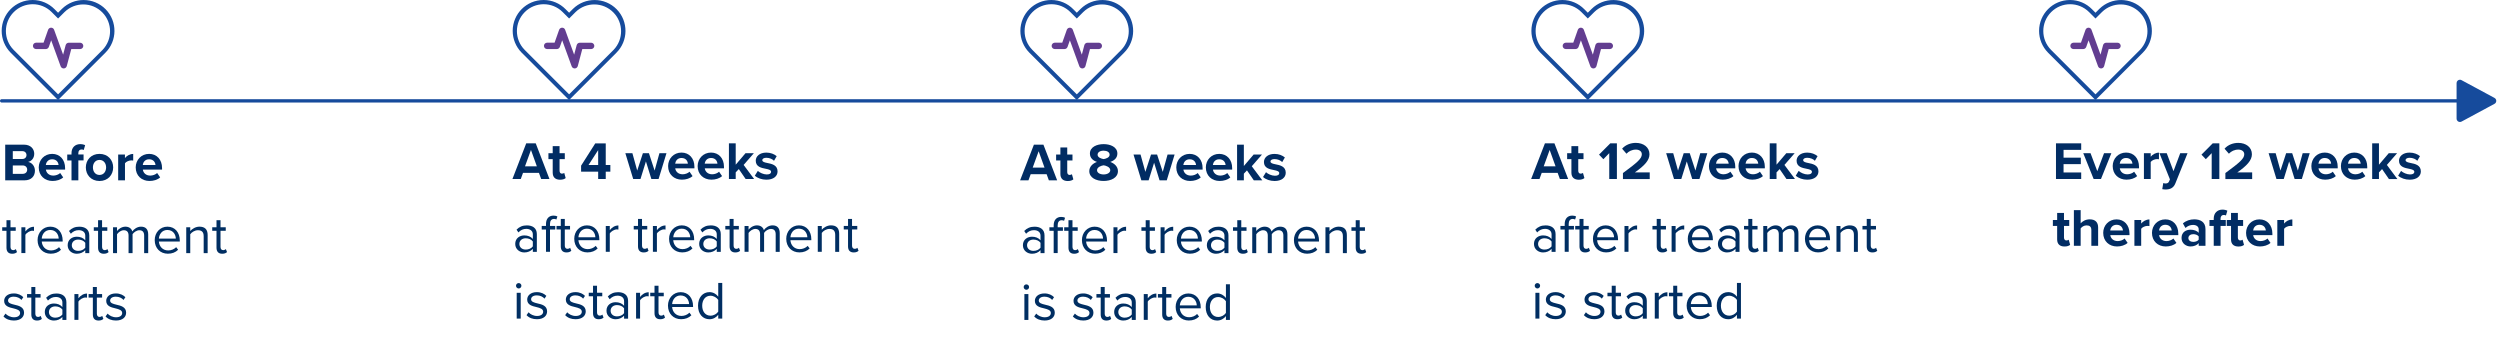 <?xml version="1.0" encoding="iso-8859-1"?>
<!-- Generator: Adobe Illustrator 25.4.1, SVG Export Plug-In . SVG Version: 6.00 Build 0)  -->
<svg version="1.1" id="Layer_1" xmlns="http://www.w3.org/2000/svg" xmlns:xlink="http://www.w3.org/1999/xlink" x="0px" y="0px"
	 viewBox="0 0 748.5 100.78" style="enable-background:new 0 0 748.5 100.78;" xml:space="preserve">
<style type="text/css">
	.st0{enable-background:new    ;}
	.st1{fill:#002E62;}
	.st2{fill:#012C63;}
	.st3{fill:#164B9C;}
	.st4{fill:#623D90;}
	.st5{fill:none;stroke:#164B9C;stroke-linecap:round;}
</style>
<g id="Group_26428" transform="translate(-295.5 -1499.383)">
	<g id="Group_23924" transform="translate(0 -43.795)">
		<g class="st0">
			<path class="st1" d="M297.44,1617.34v-5.06h-1.28v-1.06h1.28v-2.11h1.2v2.11h1.57v1.06h-1.57v4.8c0,0.58,0.26,0.99,0.78,0.99
				c0.34,0,0.66-0.14,0.82-0.32l0.35,0.9c-0.3,0.29-0.74,0.5-1.44,0.5C298.02,1619.15,297.44,1618.5,297.44,1617.34z"/>
			<path class="st1" d="M301.9,1618.96v-7.73h1.2v1.25c0.62-0.82,1.52-1.41,2.58-1.41v1.23c-0.14-0.03-0.29-0.05-0.48-0.05
				c-0.74,0-1.75,0.61-2.1,1.23v5.47H301.9z"/>
			<path class="st1" d="M310.55,1611.04c2.34,0,3.71,1.82,3.71,4.15v0.3H308c0.1,1.46,1.12,2.67,2.79,2.67
				c0.88,0,1.78-0.35,2.39-0.98l0.58,0.78c-0.77,0.77-1.81,1.18-3.07,1.18c-2.29,0-3.94-1.65-3.94-4.07
				C306.74,1612.85,308.34,1611.04,310.55,1611.04z M308,1614.61h5.07c-0.02-1.15-0.78-2.58-2.54-2.58
				C308.88,1612.03,308.06,1613.42,308,1614.61z"/>
			<path class="st1" d="M321.03,1618.96v-0.88c-0.64,0.7-1.52,1.07-2.56,1.07c-1.31,0-2.71-0.88-2.71-2.56
				c0-1.73,1.39-2.54,2.71-2.54c1.06,0,1.94,0.34,2.56,1.06v-1.39c0-1.04-0.83-1.63-1.95-1.63c-0.93,0-1.68,0.34-2.37,1.07
				l-0.56-0.83c0.83-0.86,1.82-1.28,3.09-1.28c1.63,0,2.99,0.74,2.99,2.61v5.31H321.03z M321.03,1615.87
				c-0.46-0.64-1.28-0.96-2.13-0.96c-1.12,0-1.9,0.7-1.9,1.7c0,0.98,0.78,1.68,1.9,1.68c0.85,0,1.66-0.32,2.13-0.96V1615.87z"/>
			<path class="st1" d="M324.86,1617.34v-5.06h-1.28v-1.06h1.28v-2.11h1.2v2.11h1.57v1.06h-1.57v4.8c0,0.58,0.26,0.99,0.78,0.99
				c0.34,0,0.66-0.14,0.82-0.32l0.35,0.9c-0.3,0.29-0.74,0.5-1.44,0.5C325.44,1619.15,324.86,1618.5,324.86,1617.34z"/>
			<path class="st1" d="M338.66,1618.96v-5.25c0-0.98-0.43-1.6-1.42-1.6c-0.8,0-1.65,0.58-2.05,1.18v5.67h-1.2v-5.25
				c0-0.98-0.42-1.6-1.42-1.6c-0.78,0-1.62,0.58-2.03,1.2v5.65h-1.2v-7.73h1.2v1.12c0.32-0.5,1.36-1.31,2.5-1.31
				c1.18,0,1.86,0.64,2.08,1.44c0.43-0.7,1.47-1.44,2.59-1.44c1.41,0,2.16,0.78,2.16,2.34v5.59H338.66z"/>
			<path class="st1" d="M345.62,1611.04c2.34,0,3.71,1.82,3.71,4.15v0.3h-6.26c0.1,1.46,1.12,2.67,2.79,2.67
				c0.88,0,1.78-0.35,2.39-0.98l0.58,0.78c-0.77,0.77-1.81,1.18-3.07,1.18c-2.29,0-3.94-1.65-3.94-4.07
				C341.81,1612.85,343.41,1611.04,345.62,1611.04z M343.07,1614.61h5.07c-0.02-1.15-0.78-2.58-2.54-2.58
				C343.95,1612.03,343.14,1613.42,343.07,1614.61z"/>
			<path class="st1" d="M356.48,1618.96v-5.06c0-1.36-0.69-1.79-1.73-1.79c-0.94,0-1.84,0.58-2.29,1.2v5.65h-1.2v-7.73h1.2v1.12
				c0.54-0.64,1.6-1.31,2.75-1.31c1.62,0,2.46,0.82,2.46,2.5v5.43H356.48z"/>
			<path class="st1" d="M360.32,1617.34v-5.06h-1.28v-1.06h1.28v-2.11h1.2v2.11h1.57v1.06h-1.57v4.8c0,0.58,0.26,0.99,0.78,0.99
				c0.34,0,0.66-0.14,0.82-0.32l0.35,0.9c-0.3,0.29-0.74,0.5-1.44,0.5C360.9,1619.15,360.32,1618.5,360.32,1617.34z"/>
		</g>
		<g class="st0">
			<path class="st1" d="M297.15,1637.07c0.51,0.59,1.49,1.1,2.54,1.1c1.18,0,1.83-0.53,1.83-1.28c0-0.85-0.94-1.12-1.98-1.38
				c-1.31-0.3-2.8-0.66-2.8-2.26c0-1.2,1.04-2.22,2.88-2.22c1.31,0,2.24,0.5,2.86,1.12l-0.56,0.83c-0.46-0.56-1.31-0.98-2.3-0.98
				c-1.06,0-1.71,0.48-1.71,1.17c0,0.75,0.88,0.99,1.89,1.23c1.34,0.3,2.9,0.69,2.9,2.4c0,1.3-1.04,2.34-3.04,2.34
				c-1.26,0-2.34-0.38-3.12-1.22L297.15,1637.07z"/>
			<path class="st1" d="M304.88,1637.34v-5.06h-1.28v-1.06h1.28v-2.11h1.2v2.11h1.57v1.06h-1.57v4.8c0,0.58,0.26,0.99,0.78,0.99
				c0.34,0,0.66-0.14,0.82-0.32l0.35,0.9c-0.3,0.29-0.74,0.5-1.44,0.5C305.46,1639.15,304.88,1638.5,304.88,1637.34z"/>
			<path class="st1" d="M314.18,1638.96v-0.88c-0.64,0.7-1.52,1.07-2.56,1.07c-1.31,0-2.71-0.88-2.71-2.56
				c0-1.73,1.39-2.54,2.71-2.54c1.06,0,1.94,0.34,2.56,1.06v-1.39c0-1.04-0.83-1.63-1.95-1.63c-0.93,0-1.68,0.34-2.37,1.07
				l-0.56-0.83c0.83-0.86,1.82-1.28,3.09-1.28c1.63,0,2.99,0.74,2.99,2.61v5.31H314.18z M314.18,1635.87
				c-0.46-0.64-1.28-0.96-2.13-0.96c-1.12,0-1.9,0.7-1.9,1.7c0,0.98,0.78,1.68,1.9,1.68c0.85,0,1.66-0.32,2.13-0.96V1635.87z"/>
			<path class="st1" d="M317.78,1638.96v-7.73h1.2v1.25c0.62-0.82,1.52-1.41,2.58-1.41v1.23c-0.14-0.03-0.29-0.05-0.48-0.05
				c-0.74,0-1.75,0.61-2.1,1.23v5.47H317.78z"/>
			<path class="st1" d="M323.3,1637.34v-5.06h-1.28v-1.06h1.28v-2.11h1.2v2.11h1.57v1.06h-1.57v4.8c0,0.58,0.26,0.99,0.78,0.99
				c0.34,0,0.66-0.14,0.82-0.32l0.35,0.9c-0.3,0.29-0.74,0.5-1.44,0.5C323.87,1639.15,323.3,1638.5,323.3,1637.34z"/>
			<path class="st1" d="M327.71,1637.07c0.51,0.59,1.49,1.1,2.54,1.1c1.18,0,1.83-0.53,1.83-1.28c0-0.85-0.94-1.12-1.98-1.38
				c-1.31-0.3-2.8-0.66-2.8-2.26c0-1.2,1.04-2.22,2.88-2.22c1.31,0,2.24,0.5,2.86,1.12l-0.56,0.83c-0.46-0.56-1.31-0.98-2.3-0.98
				c-1.06,0-1.71,0.48-1.71,1.17c0,0.75,0.88,0.99,1.89,1.23c1.34,0.3,2.9,0.69,2.9,2.4c0,1.3-1.04,2.34-3.04,2.34
				c-1.26,0-2.34-0.38-3.12-1.22L327.71,1637.07z"/>
		</g>
		<g class="st0">
			<path class="st1" d="M455.03,1618.57v-0.88c-0.64,0.7-1.52,1.07-2.56,1.07c-1.31,0-2.71-0.88-2.71-2.56
				c0-1.73,1.39-2.54,2.71-2.54c1.06,0,1.94,0.34,2.56,1.06v-1.39c0-1.04-0.83-1.63-1.95-1.63c-0.93,0-1.68,0.34-2.37,1.07
				l-0.56-0.83c0.83-0.86,1.82-1.28,3.09-1.28c1.63,0,2.99,0.74,2.99,2.61v5.31H455.03z M455.03,1615.48
				c-0.46-0.64-1.28-0.96-2.13-0.96c-1.12,0-1.9,0.7-1.9,1.7c0,0.98,0.78,1.68,1.9,1.68c0.85,0,1.66-0.32,2.13-0.96V1615.48z"/>
			<path class="st1" d="M460.17,1611.89v6.67h-1.2v-6.67h-1.28v-1.06h1.28v-0.59c0-1.6,0.9-2.51,2.24-2.51
				c0.45,0,0.86,0.08,1.17,0.27l-0.3,0.9c-0.19-0.11-0.42-0.18-0.69-0.18c-0.78,0-1.22,0.54-1.22,1.52v0.59h1.57v1.06H460.17z"/>
			<path class="st1" d="M463.4,1616.95v-5.06h-1.28v-1.06h1.28v-2.11h1.2v2.11h1.57v1.06h-1.57v4.8c0,0.58,0.26,0.99,0.78,0.99
				c0.34,0,0.66-0.14,0.82-0.32l0.35,0.9c-0.3,0.29-0.74,0.5-1.44,0.5C463.98,1618.76,463.4,1618.11,463.4,1616.95z"/>
			<path class="st1" d="M471.23,1610.65c2.34,0,3.71,1.82,3.71,4.15v0.3h-6.26c0.1,1.46,1.12,2.67,2.79,2.67
				c0.88,0,1.78-0.35,2.39-0.98l0.58,0.78c-0.77,0.77-1.81,1.18-3.07,1.18c-2.29,0-3.94-1.65-3.94-4.07
				C467.42,1612.46,469.02,1610.65,471.23,1610.65z M468.68,1614.22h5.07c-0.02-1.15-0.78-2.58-2.54-2.58
				C469.56,1611.64,468.74,1613.03,468.68,1614.22z"/>
			<path class="st1" d="M476.87,1618.57v-7.73h1.2v1.25c0.62-0.82,1.52-1.41,2.58-1.41v1.23c-0.14-0.03-0.29-0.05-0.48-0.05
				c-0.74,0-1.75,0.61-2.1,1.23v5.47H476.87z"/>
			<path class="st1" d="M486.52,1616.95v-5.06h-1.28v-1.06h1.28v-2.11h1.2v2.11h1.57v1.06h-1.57v4.8c0,0.58,0.26,0.99,0.78,0.99
				c0.34,0,0.66-0.14,0.82-0.32l0.35,0.9c-0.3,0.29-0.74,0.5-1.44,0.5C487.1,1618.76,486.52,1618.11,486.52,1616.95z"/>
			<path class="st1" d="M490.98,1618.57v-7.73h1.2v1.25c0.62-0.82,1.52-1.41,2.58-1.41v1.23c-0.14-0.03-0.29-0.05-0.48-0.05
				c-0.74,0-1.75,0.61-2.1,1.23v5.47H490.98z"/>
			<path class="st1" d="M499.62,1610.65c2.34,0,3.71,1.82,3.71,4.15v0.3h-6.26c0.1,1.46,1.12,2.67,2.79,2.67
				c0.88,0,1.78-0.35,2.39-0.98l0.58,0.78c-0.77,0.77-1.81,1.18-3.07,1.18c-2.29,0-3.94-1.65-3.94-4.07
				C495.81,1612.46,497.42,1610.65,499.62,1610.65z M497.08,1614.22h5.07c-0.02-1.15-0.78-2.58-2.54-2.58
				C497.96,1611.64,497.14,1613.03,497.08,1614.22z"/>
			<path class="st1" d="M510.1,1618.57v-0.88c-0.64,0.7-1.52,1.07-2.56,1.07c-1.31,0-2.71-0.88-2.71-2.56
				c0-1.73,1.39-2.54,2.71-2.54c1.06,0,1.94,0.34,2.56,1.06v-1.39c0-1.04-0.83-1.63-1.95-1.63c-0.93,0-1.68,0.34-2.37,1.07
				l-0.56-0.83c0.83-0.86,1.82-1.28,3.09-1.28c1.63,0,2.99,0.74,2.99,2.61v5.31H510.1z M510.1,1615.48
				c-0.46-0.64-1.28-0.96-2.13-0.96c-1.12,0-1.9,0.7-1.9,1.7c0,0.98,0.78,1.68,1.9,1.68c0.85,0,1.66-0.32,2.13-0.96V1615.48z"/>
			<path class="st1" d="M513.94,1616.95v-5.06h-1.28v-1.06h1.28v-2.11h1.2v2.11h1.57v1.06h-1.57v4.8c0,0.58,0.26,0.99,0.78,0.99
				c0.34,0,0.66-0.14,0.82-0.32l0.35,0.9c-0.3,0.29-0.74,0.5-1.44,0.5C514.52,1618.76,513.94,1618.11,513.94,1616.95z"/>
			<path class="st1" d="M527.74,1618.57v-5.25c0-0.98-0.43-1.6-1.42-1.6c-0.8,0-1.65,0.58-2.05,1.18v5.67h-1.2v-5.25
				c0-0.98-0.42-1.6-1.42-1.6c-0.78,0-1.62,0.58-2.03,1.2v5.65h-1.2v-7.73h1.2v1.12c0.32-0.5,1.36-1.31,2.5-1.31
				c1.18,0,1.86,0.64,2.08,1.44c0.43-0.7,1.47-1.44,2.59-1.44c1.41,0,2.16,0.78,2.16,2.34v5.59H527.74z"/>
			<path class="st1" d="M534.7,1610.65c2.34,0,3.71,1.82,3.71,4.15v0.3h-6.26c0.1,1.46,1.12,2.67,2.79,2.67
				c0.88,0,1.78-0.35,2.39-0.98l0.58,0.78c-0.77,0.77-1.81,1.18-3.07,1.18c-2.29,0-3.94-1.65-3.94-4.07
				C530.89,1612.46,532.49,1610.65,534.7,1610.65z M532.15,1614.22h5.07c-0.02-1.15-0.78-2.58-2.54-2.58
				C533.03,1611.64,532.22,1613.03,532.15,1614.22z"/>
			<path class="st1" d="M545.56,1618.57v-5.06c0-1.36-0.69-1.79-1.73-1.79c-0.94,0-1.84,0.58-2.29,1.2v5.65h-1.2v-7.73h1.2v1.12
				c0.54-0.64,1.6-1.31,2.75-1.31c1.62,0,2.46,0.82,2.46,2.5v5.43H545.56z"/>
			<path class="st1" d="M549.4,1616.95v-5.06h-1.28v-1.06h1.28v-2.11h1.2v2.11h1.57v1.06h-1.57v4.8c0,0.58,0.26,0.99,0.78,0.99
				c0.34,0,0.66-0.14,0.82-0.32l0.35,0.9c-0.3,0.29-0.74,0.5-1.44,0.5C549.97,1618.76,549.4,1618.11,549.4,1616.95z"/>
		</g>
		<g class="st0">
			<path class="st1" d="M449.99,1628.73c0-0.45,0.37-0.8,0.8-0.8c0.45,0,0.82,0.35,0.82,0.8s-0.37,0.82-0.82,0.82
				C450.36,1629.54,449.99,1629.17,449.99,1628.73z M450.2,1638.57v-7.73h1.2v7.73H450.2z"/>
			<path class="st1" d="M453.75,1636.68c0.51,0.59,1.49,1.1,2.54,1.1c1.18,0,1.83-0.53,1.83-1.28c0-0.85-0.94-1.12-1.98-1.38
				c-1.31-0.3-2.8-0.66-2.8-2.26c0-1.2,1.04-2.22,2.88-2.22c1.31,0,2.24,0.5,2.86,1.12l-0.56,0.83c-0.46-0.56-1.31-0.98-2.3-0.98
				c-1.06,0-1.71,0.48-1.71,1.17c0,0.75,0.88,0.99,1.89,1.23c1.34,0.3,2.9,0.69,2.9,2.4c0,1.3-1.04,2.34-3.04,2.34
				c-1.26,0-2.34-0.38-3.12-1.22L453.75,1636.68z"/>
			<path class="st1" d="M465.32,1636.68c0.51,0.59,1.49,1.1,2.54,1.1c1.18,0,1.83-0.53,1.83-1.28c0-0.85-0.94-1.12-1.98-1.38
				c-1.31-0.3-2.8-0.66-2.8-2.26c0-1.2,1.04-2.22,2.88-2.22c1.31,0,2.24,0.5,2.86,1.12l-0.56,0.83c-0.46-0.56-1.31-0.98-2.3-0.98
				c-1.06,0-1.71,0.48-1.71,1.17c0,0.75,0.88,0.99,1.89,1.23c1.34,0.3,2.9,0.69,2.9,2.4c0,1.3-1.04,2.34-3.04,2.34
				c-1.26,0-2.34-0.38-3.12-1.22L465.32,1636.68z"/>
			<path class="st1" d="M473.05,1636.95v-5.06h-1.28v-1.06h1.28v-2.11h1.2v2.11h1.57v1.06h-1.57v4.8c0,0.58,0.26,0.99,0.78,0.99
				c0.34,0,0.66-0.14,0.82-0.32l0.35,0.9c-0.3,0.29-0.74,0.5-1.44,0.5C473.62,1638.76,473.05,1638.11,473.05,1636.95z"/>
			<path class="st1" d="M482.35,1638.57v-0.88c-0.64,0.7-1.52,1.07-2.56,1.07c-1.31,0-2.71-0.88-2.71-2.56
				c0-1.73,1.39-2.54,2.71-2.54c1.06,0,1.94,0.34,2.56,1.06v-1.39c0-1.04-0.83-1.63-1.95-1.63c-0.93,0-1.68,0.34-2.37,1.07
				l-0.56-0.83c0.83-0.86,1.82-1.28,3.09-1.28c1.63,0,2.99,0.74,2.99,2.61v5.31H482.35z M482.35,1635.48
				c-0.46-0.64-1.28-0.96-2.13-0.96c-1.12,0-1.9,0.7-1.9,1.7c0,0.98,0.78,1.68,1.9,1.68c0.85,0,1.66-0.32,2.13-0.96V1635.48z"/>
			<path class="st1" d="M485.94,1638.57v-7.73h1.2v1.25c0.62-0.82,1.52-1.41,2.58-1.41v1.23c-0.14-0.03-0.29-0.05-0.48-0.05
				c-0.74,0-1.75,0.61-2.1,1.23v5.47H485.94z"/>
			<path class="st1" d="M491.46,1636.95v-5.06h-1.28v-1.06h1.28v-2.11h1.2v2.11h1.57v1.06h-1.57v4.8c0,0.58,0.26,0.99,0.78,0.99
				c0.34,0,0.66-0.14,0.82-0.32l0.35,0.9c-0.3,0.29-0.74,0.5-1.44,0.5C492.04,1638.76,491.46,1638.11,491.46,1636.95z"/>
			<path class="st1" d="M499.29,1630.65c2.34,0,3.71,1.82,3.71,4.15v0.3h-6.26c0.1,1.46,1.12,2.67,2.79,2.67
				c0.88,0,1.78-0.35,2.39-0.98l0.58,0.78c-0.77,0.77-1.81,1.18-3.07,1.18c-2.29,0-3.94-1.65-3.94-4.07
				C495.48,1632.46,497.08,1630.65,499.29,1630.65z M496.74,1634.22h5.07c-0.02-1.15-0.78-2.58-2.54-2.58
				C497.62,1631.64,496.81,1633.03,496.74,1634.22z"/>
			<path class="st1" d="M510.54,1638.57v-1.15c-0.58,0.78-1.52,1.34-2.61,1.34c-2.02,0-3.44-1.54-3.44-4.05
				c0-2.46,1.41-4.07,3.44-4.07c1.04,0,1.98,0.51,2.61,1.36v-4.11h1.2v10.68H510.54z M510.54,1632.97
				c-0.43-0.67-1.36-1.25-2.32-1.25c-1.55,0-2.48,1.28-2.48,2.99s0.93,2.98,2.48,2.98c0.96,0,1.89-0.54,2.32-1.22V1632.97z"/>
		</g>
		<g class="st0">
			<path class="st1" d="M607.03,1618.96v-0.88c-0.64,0.7-1.52,1.07-2.56,1.07c-1.31,0-2.71-0.88-2.71-2.56
				c0-1.73,1.39-2.54,2.71-2.54c1.06,0,1.94,0.34,2.56,1.06v-1.39c0-1.04-0.83-1.63-1.95-1.63c-0.93,0-1.68,0.34-2.37,1.07
				l-0.56-0.83c0.83-0.86,1.82-1.28,3.09-1.28c1.63,0,2.99,0.74,2.99,2.61v5.31H607.03z M607.03,1615.87
				c-0.46-0.64-1.28-0.96-2.13-0.96c-1.12,0-1.9,0.7-1.9,1.7c0,0.98,0.78,1.68,1.9,1.68c0.85,0,1.66-0.32,2.13-0.96V1615.87z"/>
			<path class="st1" d="M612.17,1612.28v6.67h-1.2v-6.67h-1.28v-1.06h1.28v-0.59c0-1.6,0.9-2.51,2.24-2.51
				c0.45,0,0.86,0.08,1.17,0.27l-0.3,0.9c-0.19-0.11-0.42-0.18-0.69-0.18c-0.78,0-1.22,0.54-1.22,1.52v0.59h1.57v1.06H612.17z"/>
			<path class="st1" d="M615.4,1617.34v-5.06h-1.28v-1.06h1.28v-2.11h1.2v2.11h1.57v1.06h-1.57v4.8c0,0.58,0.26,0.99,0.78,0.99
				c0.34,0,0.66-0.14,0.82-0.32l0.35,0.9c-0.3,0.29-0.74,0.5-1.44,0.5C615.98,1619.15,615.4,1618.5,615.4,1617.34z"/>
			<path class="st1" d="M623.23,1611.04c2.34,0,3.71,1.82,3.71,4.15v0.3h-6.26c0.1,1.46,1.12,2.67,2.79,2.67
				c0.88,0,1.78-0.35,2.39-0.98l0.58,0.78c-0.77,0.77-1.81,1.18-3.07,1.18c-2.29,0-3.94-1.65-3.94-4.07
				C619.42,1612.85,621.02,1611.04,623.23,1611.04z M620.68,1614.61h5.07c-0.02-1.15-0.78-2.58-2.54-2.58
				C621.56,1612.03,620.74,1613.42,620.68,1614.61z"/>
			<path class="st1" d="M628.87,1618.96v-7.73h1.2v1.25c0.62-0.82,1.52-1.41,2.58-1.41v1.23c-0.14-0.03-0.29-0.05-0.48-0.05
				c-0.74,0-1.75,0.61-2.1,1.23v5.47H628.87z"/>
			<path class="st1" d="M638.52,1617.34v-5.06h-1.28v-1.06h1.28v-2.11h1.2v2.11h1.57v1.06h-1.57v4.8c0,0.58,0.26,0.99,0.78,0.99
				c0.34,0,0.66-0.14,0.82-0.32l0.35,0.9c-0.3,0.29-0.74,0.5-1.44,0.5C639.1,1619.15,638.52,1618.5,638.52,1617.34z"/>
			<path class="st1" d="M642.98,1618.96v-7.73h1.2v1.25c0.62-0.82,1.52-1.41,2.58-1.41v1.23c-0.14-0.03-0.29-0.05-0.48-0.05
				c-0.74,0-1.75,0.61-2.1,1.23v5.47H642.98z"/>
			<path class="st1" d="M651.62,1611.04c2.34,0,3.71,1.82,3.71,4.15v0.3h-6.26c0.1,1.46,1.12,2.67,2.79,2.67
				c0.88,0,1.78-0.35,2.39-0.98l0.58,0.78c-0.77,0.77-1.81,1.18-3.07,1.18c-2.29,0-3.94-1.65-3.94-4.07
				C647.81,1612.85,649.42,1611.04,651.62,1611.04z M649.08,1614.61h5.07c-0.02-1.15-0.78-2.58-2.54-2.58
				C649.96,1612.03,649.14,1613.42,649.08,1614.61z"/>
			<path class="st1" d="M662.1,1618.96v-0.88c-0.64,0.7-1.52,1.07-2.56,1.07c-1.31,0-2.71-0.88-2.71-2.56
				c0-1.73,1.39-2.54,2.71-2.54c1.06,0,1.94,0.34,2.56,1.06v-1.39c0-1.04-0.83-1.63-1.95-1.63c-0.93,0-1.68,0.34-2.37,1.07
				l-0.56-0.83c0.83-0.86,1.82-1.28,3.09-1.28c1.63,0,2.99,0.74,2.99,2.61v5.31H662.1z M662.1,1615.87
				c-0.46-0.64-1.28-0.96-2.13-0.96c-1.12,0-1.9,0.7-1.9,1.7c0,0.98,0.78,1.68,1.9,1.68c0.85,0,1.66-0.32,2.13-0.96V1615.87z"/>
			<path class="st1" d="M665.94,1617.34v-5.06h-1.28v-1.06h1.28v-2.11h1.2v2.11h1.57v1.06h-1.57v4.8c0,0.58,0.26,0.99,0.78,0.99
				c0.34,0,0.66-0.14,0.82-0.32l0.35,0.9c-0.3,0.29-0.74,0.5-1.44,0.5C666.52,1619.15,665.94,1618.5,665.94,1617.34z"/>
			<path class="st1" d="M679.74,1618.96v-5.25c0-0.98-0.43-1.6-1.42-1.6c-0.8,0-1.65,0.58-2.05,1.18v5.67h-1.2v-5.25
				c0-0.98-0.42-1.6-1.42-1.6c-0.78,0-1.62,0.58-2.03,1.2v5.65h-1.2v-7.73h1.2v1.12c0.32-0.5,1.36-1.31,2.5-1.31
				c1.19,0,1.86,0.64,2.08,1.44c0.43-0.7,1.47-1.44,2.59-1.44c1.41,0,2.16,0.78,2.16,2.34v5.59H679.74z"/>
			<path class="st1" d="M686.7,1611.04c2.34,0,3.71,1.82,3.71,4.15v0.3h-6.26c0.1,1.46,1.12,2.67,2.79,2.67
				c0.88,0,1.78-0.35,2.39-0.98l0.58,0.78c-0.77,0.77-1.81,1.18-3.07,1.18c-2.29,0-3.94-1.65-3.94-4.07
				C682.89,1612.85,684.49,1611.04,686.7,1611.04z M684.15,1614.61h5.07c-0.02-1.15-0.78-2.58-2.54-2.58
				C685.03,1612.03,684.21,1613.42,684.15,1614.61z"/>
			<path class="st1" d="M697.56,1618.96v-5.06c0-1.36-0.69-1.79-1.73-1.79c-0.94,0-1.84,0.58-2.29,1.2v5.65h-1.2v-7.73h1.2v1.12
				c0.54-0.64,1.6-1.31,2.75-1.31c1.62,0,2.46,0.82,2.46,2.5v5.43H697.56z"/>
			<path class="st1" d="M701.4,1617.34v-5.06h-1.28v-1.06h1.28v-2.11h1.2v2.11h1.57v1.06h-1.57v4.8c0,0.58,0.26,0.99,0.78,0.99
				c0.34,0,0.66-0.14,0.82-0.32l0.35,0.9c-0.3,0.29-0.74,0.5-1.44,0.5C701.97,1619.15,701.4,1618.5,701.4,1617.34z"/>
		</g>
		<g class="st0">
			<path class="st1" d="M601.99,1629.12c0-0.45,0.37-0.8,0.8-0.8c0.45,0,0.82,0.35,0.82,0.8s-0.37,0.82-0.82,0.82
				C602.36,1629.93,601.99,1629.56,601.99,1629.12z M602.2,1638.96v-7.73h1.2v7.73H602.2z"/>
			<path class="st1" d="M605.75,1637.07c0.51,0.59,1.49,1.1,2.54,1.1c1.18,0,1.83-0.53,1.83-1.28c0-0.85-0.94-1.12-1.98-1.38
				c-1.31-0.3-2.8-0.66-2.8-2.26c0-1.2,1.04-2.22,2.88-2.22c1.31,0,2.24,0.5,2.86,1.12l-0.56,0.83c-0.46-0.56-1.31-0.98-2.3-0.98
				c-1.06,0-1.71,0.48-1.71,1.17c0,0.75,0.88,0.99,1.89,1.23c1.34,0.3,2.9,0.69,2.9,2.4c0,1.3-1.04,2.34-3.04,2.34
				c-1.26,0-2.34-0.38-3.12-1.22L605.75,1637.07z"/>
			<path class="st1" d="M617.32,1637.07c0.51,0.59,1.49,1.1,2.54,1.1c1.18,0,1.83-0.53,1.83-1.28c0-0.85-0.94-1.12-1.98-1.38
				c-1.31-0.3-2.8-0.66-2.8-2.26c0-1.2,1.04-2.22,2.88-2.22c1.31,0,2.24,0.5,2.86,1.12l-0.56,0.83c-0.46-0.56-1.31-0.98-2.3-0.98
				c-1.06,0-1.71,0.48-1.71,1.17c0,0.75,0.88,0.99,1.89,1.23c1.34,0.3,2.9,0.69,2.9,2.4c0,1.3-1.04,2.34-3.04,2.34
				c-1.26,0-2.34-0.38-3.12-1.22L617.32,1637.07z"/>
			<path class="st1" d="M625.05,1637.34v-5.06h-1.28v-1.06h1.28v-2.11h1.2v2.11h1.57v1.06h-1.57v4.8c0,0.58,0.26,0.99,0.78,0.99
				c0.34,0,0.66-0.14,0.82-0.32l0.35,0.9c-0.3,0.29-0.74,0.5-1.44,0.5C625.62,1639.15,625.05,1638.5,625.05,1637.34z"/>
			<path class="st1" d="M634.35,1638.96v-0.88c-0.64,0.7-1.52,1.07-2.56,1.07c-1.31,0-2.71-0.88-2.71-2.56
				c0-1.73,1.39-2.54,2.71-2.54c1.06,0,1.94,0.34,2.56,1.06v-1.39c0-1.04-0.83-1.63-1.95-1.63c-0.93,0-1.68,0.34-2.37,1.07
				l-0.56-0.83c0.83-0.86,1.82-1.28,3.09-1.28c1.63,0,2.99,0.74,2.99,2.61v5.31H634.35z M634.35,1635.87
				c-0.46-0.64-1.28-0.96-2.13-0.96c-1.12,0-1.9,0.7-1.9,1.7c0,0.98,0.78,1.68,1.9,1.68c0.85,0,1.66-0.32,2.13-0.96V1635.87z"/>
			<path class="st1" d="M637.94,1638.96v-7.73h1.2v1.25c0.62-0.82,1.52-1.41,2.58-1.41v1.23c-0.14-0.03-0.29-0.05-0.48-0.05
				c-0.74,0-1.75,0.61-2.1,1.23v5.47H637.94z"/>
			<path class="st1" d="M643.46,1637.34v-5.06h-1.28v-1.06h1.28v-2.11h1.2v2.11h1.57v1.06h-1.57v4.8c0,0.58,0.26,0.99,0.78,0.99
				c0.34,0,0.66-0.14,0.82-0.32l0.35,0.9c-0.3,0.29-0.74,0.5-1.44,0.5C644.04,1639.15,643.46,1638.5,643.46,1637.34z"/>
			<path class="st1" d="M651.29,1631.04c2.34,0,3.71,1.82,3.71,4.15v0.3h-6.26c0.1,1.46,1.12,2.67,2.79,2.67
				c0.88,0,1.78-0.35,2.39-0.98l0.58,0.78c-0.77,0.77-1.81,1.18-3.07,1.18c-2.29,0-3.94-1.65-3.94-4.07
				C647.48,1632.85,649.08,1631.04,651.29,1631.04z M648.74,1634.61h5.07c-0.02-1.15-0.78-2.58-2.54-2.58
				C649.62,1632.03,648.81,1633.42,648.74,1634.61z"/>
			<path class="st1" d="M662.54,1638.96v-1.15c-0.58,0.78-1.52,1.34-2.61,1.34c-2.02,0-3.44-1.54-3.44-4.05
				c0-2.46,1.41-4.07,3.44-4.07c1.04,0,1.98,0.51,2.61,1.36v-4.11h1.2v10.68H662.54z M662.54,1633.36
				c-0.43-0.67-1.36-1.25-2.32-1.25c-1.55,0-2.48,1.28-2.48,2.99s0.93,2.98,2.48,2.98c0.96,0,1.89-0.54,2.32-1.22V1633.36z"/>
		</g>
		<g class="st0">
			<path class="st1" d="M760.04,1618.57v-0.88c-0.64,0.7-1.52,1.07-2.56,1.07c-1.31,0-2.71-0.88-2.71-2.56
				c0-1.73,1.39-2.54,2.71-2.54c1.06,0,1.94,0.34,2.56,1.06v-1.39c0-1.04-0.83-1.63-1.95-1.63c-0.93,0-1.68,0.34-2.37,1.07
				l-0.56-0.83c0.83-0.86,1.82-1.28,3.09-1.28c1.63,0,2.99,0.74,2.99,2.61v5.31H760.04z M760.04,1615.48
				c-0.46-0.64-1.28-0.96-2.13-0.96c-1.12,0-1.91,0.7-1.91,1.7c0,0.98,0.78,1.68,1.91,1.68c0.85,0,1.66-0.32,2.13-0.96V1615.48z"/>
			<path class="st1" d="M765.17,1611.89v6.67h-1.2v-6.67h-1.28v-1.06h1.28v-0.59c0-1.6,0.9-2.51,2.24-2.51
				c0.45,0,0.87,0.08,1.17,0.27l-0.3,0.9c-0.19-0.11-0.42-0.18-0.69-0.18c-0.78,0-1.22,0.54-1.22,1.52v0.59h1.57v1.06H765.17z"/>
			<path class="st1" d="M768.4,1616.95v-5.06h-1.28v-1.06h1.28v-2.11h1.2v2.11h1.57v1.06h-1.57v4.8c0,0.58,0.26,0.99,0.78,0.99
				c0.34,0,0.66-0.14,0.82-0.32l0.35,0.9c-0.3,0.29-0.74,0.5-1.44,0.5C768.98,1618.76,768.4,1618.11,768.4,1616.95z"/>
			<path class="st1" d="M776.23,1610.65c2.34,0,3.71,1.82,3.71,4.15v0.3h-6.26c0.1,1.46,1.12,2.67,2.79,2.67
				c0.88,0,1.78-0.35,2.39-0.98l0.58,0.78c-0.77,0.77-1.81,1.18-3.07,1.18c-2.29,0-3.94-1.65-3.94-4.07
				C772.42,1612.46,774.02,1610.65,776.23,1610.65z M773.68,1614.22h5.07c-0.02-1.15-0.78-2.58-2.54-2.58
				C774.56,1611.64,773.74,1613.03,773.68,1614.22z"/>
			<path class="st1" d="M781.87,1618.57v-7.73h1.2v1.25c0.62-0.82,1.52-1.41,2.58-1.41v1.23c-0.14-0.03-0.29-0.05-0.48-0.05
				c-0.74,0-1.75,0.61-2.1,1.23v5.47H781.87z"/>
			<path class="st1" d="M791.52,1616.95v-5.06h-1.28v-1.06h1.28v-2.11h1.2v2.11h1.57v1.06h-1.57v4.8c0,0.58,0.26,0.99,0.78,0.99
				c0.34,0,0.66-0.14,0.82-0.32l0.35,0.9c-0.3,0.29-0.74,0.5-1.44,0.5C792.1,1618.76,791.52,1618.11,791.52,1616.95z"/>
			<path class="st1" d="M795.98,1618.57v-7.73h1.2v1.25c0.62-0.82,1.52-1.41,2.58-1.41v1.23c-0.14-0.03-0.29-0.05-0.48-0.05
				c-0.74,0-1.75,0.61-2.1,1.23v5.47H795.98z"/>
			<path class="st1" d="M804.62,1610.65c2.34,0,3.71,1.82,3.71,4.15v0.3h-6.26c0.1,1.46,1.12,2.67,2.79,2.67
				c0.88,0,1.78-0.35,2.39-0.98l0.58,0.78c-0.77,0.77-1.81,1.18-3.07,1.18c-2.29,0-3.94-1.65-3.94-4.07
				C800.81,1612.46,802.42,1610.65,804.62,1610.65z M802.08,1614.22h5.07c-0.02-1.15-0.78-2.58-2.54-2.58
				C802.96,1611.64,802.14,1613.03,802.08,1614.22z"/>
			<path class="st1" d="M815.11,1618.57v-0.88c-0.64,0.7-1.52,1.07-2.56,1.07c-1.31,0-2.71-0.88-2.71-2.56
				c0-1.73,1.39-2.54,2.71-2.54c1.06,0,1.94,0.34,2.56,1.06v-1.39c0-1.04-0.83-1.63-1.95-1.63c-0.93,0-1.68,0.34-2.37,1.07
				l-0.56-0.83c0.83-0.86,1.82-1.28,3.09-1.28c1.63,0,2.99,0.74,2.99,2.61v5.31H815.11z M815.11,1615.48
				c-0.46-0.64-1.28-0.96-2.13-0.96c-1.12,0-1.91,0.7-1.91,1.7c0,0.98,0.78,1.68,1.91,1.68c0.85,0,1.66-0.32,2.13-0.96V1615.48z"/>
			<path class="st1" d="M818.94,1616.95v-5.06h-1.28v-1.06h1.28v-2.11h1.2v2.11h1.57v1.06h-1.57v4.8c0,0.58,0.26,0.99,0.78,0.99
				c0.34,0,0.66-0.14,0.82-0.32l0.35,0.9c-0.3,0.29-0.74,0.5-1.44,0.5C819.52,1618.76,818.94,1618.11,818.94,1616.95z"/>
			<path class="st1" d="M832.74,1618.57v-5.25c0-0.98-0.43-1.6-1.42-1.6c-0.8,0-1.65,0.58-2.05,1.18v5.67h-1.2v-5.25
				c0-0.98-0.42-1.6-1.42-1.6c-0.78,0-1.62,0.58-2.03,1.2v5.65h-1.2v-7.73h1.2v1.12c0.32-0.5,1.36-1.31,2.5-1.31
				c1.19,0,1.86,0.64,2.08,1.44c0.43-0.7,1.47-1.44,2.59-1.44c1.41,0,2.16,0.78,2.16,2.34v5.59H832.74z"/>
			<path class="st1" d="M839.7,1610.65c2.34,0,3.71,1.82,3.71,4.15v0.3h-6.26c0.1,1.46,1.12,2.67,2.79,2.67
				c0.88,0,1.78-0.35,2.39-0.98l0.58,0.78c-0.77,0.77-1.81,1.18-3.07,1.18c-2.29,0-3.94-1.65-3.94-4.07
				C835.89,1612.46,837.49,1610.65,839.7,1610.65z M837.15,1614.22h5.07c-0.02-1.15-0.78-2.58-2.54-2.58
				C838.03,1611.64,837.21,1613.03,837.15,1614.22z"/>
			<path class="st1" d="M850.56,1618.57v-5.06c0-1.36-0.69-1.79-1.73-1.79c-0.94,0-1.84,0.58-2.29,1.2v5.65h-1.2v-7.73h1.2v1.12
				c0.54-0.64,1.6-1.31,2.75-1.31c1.62,0,2.46,0.82,2.46,2.5v5.43H850.56z"/>
			<path class="st1" d="M854.4,1616.95v-5.06h-1.28v-1.06h1.28v-2.11h1.2v2.11h1.57v1.06h-1.57v4.8c0,0.58,0.26,0.99,0.78,0.99
				c0.34,0,0.66-0.14,0.82-0.32l0.35,0.9c-0.3,0.29-0.74,0.5-1.44,0.5C854.97,1618.76,854.4,1618.11,854.4,1616.95z"/>
		</g>
		<g class="st0">
			<path class="st1" d="M754.99,1628.73c0-0.45,0.37-0.8,0.8-0.8c0.45,0,0.82,0.35,0.82,0.8s-0.37,0.82-0.82,0.82
				C755.36,1629.54,754.99,1629.17,754.99,1628.73z M755.2,1638.57v-7.73h1.2v7.73H755.2z"/>
			<path class="st1" d="M758.75,1636.68c0.51,0.59,1.49,1.1,2.54,1.1c1.18,0,1.83-0.53,1.83-1.28c0-0.85-0.94-1.12-1.99-1.38
				c-1.31-0.3-2.8-0.66-2.8-2.26c0-1.2,1.04-2.22,2.88-2.22c1.31,0,2.24,0.5,2.87,1.12l-0.56,0.83c-0.46-0.56-1.31-0.98-2.3-0.98
				c-1.06,0-1.71,0.48-1.71,1.17c0,0.75,0.88,0.99,1.89,1.23c1.35,0.3,2.9,0.69,2.9,2.4c0,1.3-1.04,2.34-3.04,2.34
				c-1.26,0-2.34-0.38-3.12-1.22L758.75,1636.68z"/>
			<path class="st1" d="M770.32,1636.68c0.51,0.59,1.49,1.1,2.54,1.1c1.18,0,1.83-0.53,1.83-1.28c0-0.85-0.94-1.12-1.99-1.38
				c-1.31-0.3-2.8-0.66-2.8-2.26c0-1.2,1.04-2.22,2.88-2.22c1.31,0,2.24,0.5,2.87,1.12l-0.56,0.83c-0.46-0.56-1.31-0.98-2.3-0.98
				c-1.06,0-1.71,0.48-1.71,1.17c0,0.75,0.88,0.99,1.89,1.23c1.35,0.3,2.9,0.69,2.9,2.4c0,1.3-1.04,2.34-3.04,2.34
				c-1.26,0-2.34-0.38-3.12-1.22L770.32,1636.68z"/>
			<path class="st1" d="M778.05,1636.95v-5.06h-1.28v-1.06h1.28v-2.11h1.2v2.11h1.57v1.06h-1.57v4.8c0,0.58,0.26,0.99,0.79,0.99
				c0.34,0,0.66-0.14,0.82-0.32l0.35,0.9c-0.3,0.29-0.74,0.5-1.44,0.5C778.62,1638.76,778.05,1638.11,778.05,1636.95z"/>
			<path class="st1" d="M787.35,1638.57v-0.88c-0.64,0.7-1.52,1.07-2.56,1.07c-1.31,0-2.71-0.88-2.71-2.56
				c0-1.73,1.39-2.54,2.71-2.54c1.06,0,1.94,0.34,2.56,1.06v-1.39c0-1.04-0.83-1.63-1.95-1.63c-0.93,0-1.68,0.34-2.37,1.07
				l-0.56-0.83c0.83-0.86,1.83-1.28,3.09-1.28c1.63,0,2.99,0.74,2.99,2.61v5.31H787.35z M787.35,1635.48
				c-0.46-0.64-1.28-0.96-2.13-0.96c-1.12,0-1.9,0.7-1.9,1.7c0,0.98,0.78,1.68,1.9,1.68c0.85,0,1.67-0.32,2.13-0.96V1635.48z"/>
			<path class="st1" d="M790.94,1638.57v-7.73h1.2v1.25c0.62-0.82,1.52-1.41,2.58-1.41v1.23c-0.14-0.03-0.29-0.05-0.48-0.05
				c-0.74,0-1.75,0.61-2.1,1.23v5.47H790.94z"/>
			<path class="st1" d="M796.46,1636.95v-5.06h-1.28v-1.06h1.28v-2.11h1.2v2.11h1.57v1.06h-1.57v4.8c0,0.58,0.26,0.99,0.79,0.99
				c0.34,0,0.66-0.14,0.82-0.32l0.35,0.9c-0.3,0.29-0.74,0.5-1.44,0.5C797.04,1638.76,796.46,1638.11,796.46,1636.95z"/>
			<path class="st1" d="M804.29,1630.65c2.34,0,3.71,1.82,3.71,4.15v0.3h-6.26c0.1,1.46,1.12,2.67,2.79,2.67
				c0.88,0,1.78-0.35,2.38-0.98l0.58,0.78c-0.77,0.77-1.81,1.18-3.07,1.18c-2.29,0-3.94-1.65-3.94-4.07
				C800.48,1632.46,802.08,1630.65,804.29,1630.65z M801.74,1634.22h5.07c-0.02-1.15-0.79-2.58-2.54-2.58
				C802.62,1631.64,801.81,1633.03,801.74,1634.22z"/>
			<path class="st1" d="M815.54,1638.57v-1.15c-0.58,0.78-1.52,1.34-2.61,1.34c-2.02,0-3.44-1.54-3.44-4.05
				c0-2.46,1.41-4.07,3.44-4.07c1.04,0,1.99,0.51,2.61,1.36v-4.11h1.2v10.68H815.54z M815.54,1632.97
				c-0.43-0.67-1.36-1.25-2.32-1.25c-1.55,0-2.48,1.28-2.48,2.99s0.93,2.98,2.48,2.98c0.96,0,1.89-0.54,2.32-1.22V1632.97z"/>
		</g>
		<g id="Group_21506" transform="translate(296 1582.169)">
			<g class="st0">
				<path class="st2" d="M1.06,15V4.32h5.62c2.03,0,3.07,1.3,3.07,2.72c0,1.34-0.83,2.24-1.84,2.45c1.14,0.18,2.05,1.28,2.05,2.63
					c0,1.6-1.07,2.88-3.11,2.88H1.06z M3.33,8.61h2.85c0.77,0,1.25-0.5,1.25-1.18c0-0.66-0.48-1.17-1.25-1.17H3.33V8.61z
					 M3.33,13.06h2.93c0.86,0,1.38-0.5,1.38-1.27c0-0.67-0.48-1.25-1.38-1.25H3.33V13.06z"/>
				<path class="st2" d="M15.12,7.08c2.31,0,3.87,1.73,3.87,4.26v0.45h-5.75c0.13,0.98,0.91,1.79,2.22,1.79
					c0.72,0,1.57-0.29,2.06-0.77l0.9,1.31c-0.78,0.72-1.98,1.07-3.19,1.07c-2.35,0-4.13-1.58-4.13-4.07
					C11.12,8.89,12.77,7.08,15.12,7.08z M13.22,10.41h3.81c-0.05-0.74-0.56-1.71-1.9-1.71C13.86,8.69,13.31,9.64,13.22,10.41z"/>
				<path class="st2" d="M22.96,9.05V15h-2.05V9.05h-1.28V7.27h1.28V6.85c0-1.68,1.09-2.69,2.61-2.69c0.58,0,1.1,0.13,1.47,0.32
					l-0.42,1.44c-0.18-0.11-0.42-0.16-0.66-0.16c-0.58,0-0.96,0.38-0.96,1.12v0.38h1.57v1.78H22.96z"/>
				<path class="st2" d="M25.2,11.13c0-2.19,1.54-4.05,4.08-4.05c2.56,0,4.1,1.86,4.1,4.05c0,2.21-1.54,4.07-4.1,4.07
					C26.74,15.19,25.2,13.34,25.2,11.13z M31.27,11.13c0-1.2-0.72-2.24-1.98-2.24s-1.97,1.04-1.97,2.24c0,1.22,0.7,2.26,1.97,2.26
					S31.27,12.34,31.27,11.13z"/>
				<path class="st2" d="M34.88,15V7.27h2.03v1.06c0.54-0.69,1.5-1.23,2.47-1.23v1.98c-0.14-0.03-0.34-0.05-0.56-0.05
					c-0.67,0-1.57,0.37-1.9,0.86V15H34.88z"/>
				<path class="st2" d="M44.15,7.08c2.31,0,3.87,1.73,3.87,4.26v0.45h-5.75c0.13,0.98,0.91,1.79,2.22,1.79
					c0.72,0,1.57-0.29,2.06-0.77l0.9,1.31c-0.78,0.72-1.98,1.07-3.19,1.07c-2.35,0-4.13-1.58-4.13-4.07
					C40.14,8.89,41.79,7.08,44.15,7.08z M42.24,10.41h3.81c-0.05-0.74-0.56-1.71-1.9-1.71C42.88,8.69,42.34,9.64,42.24,10.41z"/>
			</g>
		</g>
		<g id="Group_21507" transform="translate(449 1581.779)">
			<g class="st0">
				<path class="st2" d="M8.53,15l-0.67-1.84H3.09L2.42,15h-2.5L4.05,4.32H6.9L11.01,15H8.53z M5.47,6.29l-1.78,4.9h3.54L5.47,6.29z
					"/>
				<path class="st2" d="M11.98,13.08V9.05H10.7V7.27h1.28V5.16h2.05v2.11h1.57v1.78h-1.57v3.49c0,0.48,0.26,0.85,0.7,0.85
					c0.3,0,0.59-0.11,0.7-0.22l0.43,1.54c-0.3,0.27-0.85,0.5-1.7,0.5C12.75,15.19,11.98,14.46,11.98,13.08z"/>
				<path class="st2" d="M25.59,15v-2.21h-5.11V11l4.24-6.67h3.14v6.47h1.38v2h-1.38V15H25.59z M25.59,6.34l-2.88,4.45h2.88V6.34z"
					/>
				<path class="st2" d="M41.52,15l-1.63-5.27L38.26,15h-2.18l-2.35-7.73h2.11l1.44,5.2l1.7-5.2h1.81l1.7,5.2l1.44-5.2h2.11
					L43.68,15H41.52z"/>
				<path class="st2" d="M50.54,7.08c2.31,0,3.87,1.73,3.87,4.26v0.45h-5.75c0.13,0.98,0.91,1.79,2.23,1.79
					c0.72,0,1.57-0.29,2.06-0.77l0.9,1.31c-0.78,0.72-1.98,1.07-3.19,1.07c-2.35,0-4.13-1.58-4.13-4.07
					C46.54,8.89,48.19,7.08,50.54,7.08z M48.64,10.41h3.81c-0.05-0.74-0.56-1.71-1.9-1.71C49.28,8.69,48.74,9.64,48.64,10.41z"/>
				<path class="st2" d="M59.39,7.08c2.31,0,3.87,1.73,3.87,4.26v0.45h-5.75c0.13,0.98,0.91,1.79,2.22,1.79
					c0.72,0,1.57-0.29,2.06-0.77l0.9,1.31c-0.78,0.72-1.98,1.07-3.19,1.07c-2.35,0-4.13-1.58-4.13-4.07
					C55.39,8.89,57.04,7.08,59.39,7.08z M57.49,10.41h3.81c-0.05-0.74-0.56-1.71-1.9-1.71C58.13,8.69,57.58,9.64,57.49,10.41z"/>
				<path class="st2" d="M69.75,15l-2.05-2.98l-0.93,0.99V15h-2.03V4.32h2.03v6.39l2.93-3.44h2.5l-3.06,3.51L72.29,15H69.75z"/>
				<path class="st2" d="M73.39,12.57c0.56,0.53,1.71,1.06,2.67,1.06c0.88,0,1.3-0.3,1.3-0.78c0-0.54-0.67-0.74-1.55-0.91
					c-1.33-0.26-3.04-0.58-3.04-2.42c0-1.3,1.14-2.43,3.17-2.43c1.31,0,2.35,0.45,3.1,1.06l-0.8,1.39c-0.46-0.5-1.34-0.9-2.29-0.9
					c-0.74,0-1.22,0.27-1.22,0.72c0,0.48,0.61,0.66,1.47,0.83c1.33,0.26,3.1,0.61,3.1,2.53c0,1.42-1.2,2.48-3.35,2.48
					c-1.34,0-2.64-0.45-3.46-1.2L73.39,12.57z"/>
			</g>
		</g>
		<g id="Group_21508" transform="translate(601 1582.169)">
			<g class="st0">
				<path class="st2" d="M8.53,15l-0.67-1.84H3.09L2.42,15h-2.5L4.05,4.32H6.9L11.01,15H8.53z M5.47,6.29l-1.78,4.9h3.54L5.47,6.29z
					"/>
				<path class="st2" d="M11.98,13.08V9.05H10.7V7.27h1.28V5.16h2.05v2.11h1.57v1.78h-1.57v3.49c0,0.48,0.26,0.85,0.7,0.85
					c0.3,0,0.59-0.11,0.7-0.22l0.43,1.54c-0.3,0.27-0.85,0.5-1.7,0.5C12.75,15.19,11.98,14.46,11.98,13.08z"/>
				<path class="st2" d="M22.93,9.49c-1.18-0.4-2.11-1.18-2.11-2.51c0-2,2.13-2.82,4.11-2.82c1.97,0,4.11,0.82,4.11,2.82
					c0,1.33-0.94,2.11-2.13,2.51c1.28,0.45,2.3,1.44,2.3,2.74c0,1.99-2.05,2.96-4.29,2.96c-2.24,0-4.29-0.96-4.29-2.96
					C20.64,10.93,21.65,9.94,22.93,9.49z M24.93,10.5c-0.67,0.08-1.98,0.53-1.98,1.46c0,0.78,0.86,1.28,1.98,1.28
					c1.09,0,1.98-0.5,1.98-1.28C26.92,11.03,25.59,10.58,24.93,10.5z M24.93,6.12c-1.06,0-1.81,0.46-1.81,1.22
					c0,0.83,1.15,1.2,1.81,1.3c0.66-0.1,1.79-0.46,1.79-1.3C26.72,6.58,25.97,6.12,24.93,6.12z"/>
				<path class="st2" d="M41.67,15l-1.63-5.27L38.4,15h-2.18l-2.35-7.73h2.11l1.44,5.2l1.7-5.2h1.81l1.7,5.2l1.44-5.2h2.11L43.83,15
					H41.67z"/>
				<path class="st2" d="M50.69,7.08c2.31,0,3.87,1.73,3.87,4.26v0.45h-5.75c0.13,0.98,0.91,1.79,2.23,1.79
					c0.72,0,1.57-0.29,2.06-0.77l0.9,1.31c-0.78,0.72-1.98,1.07-3.19,1.07c-2.35,0-4.13-1.58-4.13-4.07
					C46.69,8.89,48.34,7.08,50.69,7.08z M48.78,10.41h3.81c-0.05-0.74-0.56-1.71-1.9-1.71C49.43,8.69,48.88,9.64,48.78,10.41z"/>
				<path class="st2" d="M59.54,7.08c2.31,0,3.87,1.73,3.87,4.26v0.45h-5.75c0.13,0.98,0.91,1.79,2.23,1.79
					c0.72,0,1.57-0.29,2.06-0.77l0.9,1.31c-0.78,0.72-1.98,1.07-3.19,1.07c-2.35,0-4.13-1.58-4.13-4.07
					C55.54,8.89,57.18,7.08,59.54,7.08z M57.63,10.41h3.81c-0.05-0.74-0.56-1.71-1.9-1.71C58.27,8.69,57.73,9.64,57.63,10.41z"/>
				<path class="st2" d="M69.89,15l-2.05-2.98l-0.93,0.99V15h-2.03V4.32h2.03v6.39l2.93-3.44h2.5l-3.06,3.51L72.43,15H69.89z"/>
				<path class="st2" d="M73.54,12.57c0.56,0.53,1.71,1.06,2.67,1.06c0.88,0,1.3-0.3,1.3-0.78c0-0.54-0.67-0.74-1.55-0.91
					c-1.33-0.26-3.04-0.58-3.04-2.42c0-1.3,1.14-2.43,3.17-2.43c1.31,0,2.35,0.45,3.1,1.06l-0.8,1.39c-0.46-0.5-1.34-0.9-2.29-0.9
					c-0.74,0-1.22,0.27-1.22,0.72c0,0.48,0.61,0.66,1.47,0.83c1.33,0.26,3.1,0.61,3.1,2.53c0,1.42-1.2,2.48-3.34,2.48
					c-1.34,0-2.64-0.45-3.46-1.2L73.54,12.57z"/>
			</g>
		</g>
		<g id="Group_21509" transform="translate(754 1581.779)">
			<g class="st0">
				<path class="st2" d="M8.53,15l-0.67-1.84H3.09L2.42,15h-2.5L4.05,4.32H6.9L11.01,15H8.53z M5.47,6.29l-1.78,4.9h3.54L5.47,6.29z
					"/>
				<path class="st2" d="M11.98,13.08V9.05H10.7V7.27h1.28V5.16h2.05v2.11h1.57v1.78h-1.57v3.49c0,0.48,0.26,0.85,0.71,0.85
					c0.3,0,0.59-0.11,0.7-0.22l0.43,1.54c-0.3,0.27-0.85,0.5-1.7,0.5C12.75,15.19,11.98,14.46,11.98,13.08z"/>
				<path class="st2" d="M23.31,15V7.25l-1.76,1.81l-1.3-1.36l3.36-3.38h1.99V15H23.31z"/>
				<path class="st2" d="M27.41,15v-1.79c4.37-3.22,5.65-4.32,5.65-5.63c0-0.93-0.85-1.39-1.75-1.39c-1.2,0-2.13,0.48-2.85,1.23
					l-1.3-1.5c1.04-1.2,2.62-1.74,4.11-1.74c2.27,0,4.08,1.28,4.08,3.41c0,1.82-1.5,3.41-4.37,5.43h4.45v2H27.41z"/>
				<path class="st2" d="M48.15,15l-1.63-5.27L44.88,15h-2.18l-2.35-7.73h2.11l1.44,5.2l1.7-5.2h1.81l1.7,5.2l1.44-5.2h2.11
					L50.31,15H48.15z"/>
				<path class="st2" d="M57.17,7.08c2.31,0,3.87,1.73,3.87,4.26v0.45H55.3c0.13,0.98,0.91,1.79,2.22,1.79
					c0.72,0,1.57-0.29,2.06-0.77l0.9,1.31c-0.78,0.72-1.98,1.07-3.19,1.07c-2.35,0-4.13-1.58-4.13-4.07
					C53.17,8.89,54.82,7.08,57.17,7.08z M55.26,10.41h3.81c-0.05-0.74-0.56-1.71-1.91-1.71C55.9,8.69,55.36,9.64,55.26,10.41z"/>
				<path class="st2" d="M66.02,7.08c2.3,0,3.87,1.73,3.87,4.26v0.45h-5.75c0.13,0.98,0.91,1.79,2.22,1.79
					c0.72,0,1.57-0.29,2.06-0.77l0.9,1.31c-0.78,0.72-1.98,1.07-3.18,1.07c-2.35,0-4.13-1.58-4.13-4.07
					C62.02,8.89,63.66,7.08,66.02,7.08z M64.11,10.41h3.81c-0.05-0.74-0.56-1.71-1.9-1.71C64.75,8.69,64.21,9.64,64.11,10.41z"/>
				<path class="st2" d="M76.37,15l-2.05-2.98l-0.93,0.99V15h-2.03V4.32h2.03v6.39l2.93-3.44h2.5l-3.06,3.51L78.92,15H76.37z"/>
				<path class="st2" d="M80.02,12.57c0.56,0.53,1.71,1.06,2.67,1.06c0.88,0,1.3-0.3,1.3-0.78c0-0.54-0.67-0.74-1.55-0.91
					c-1.33-0.26-3.04-0.58-3.04-2.42c0-1.3,1.14-2.43,3.17-2.43c1.31,0,2.35,0.45,3.11,1.06l-0.8,1.39c-0.46-0.5-1.34-0.9-2.29-0.9
					c-0.74,0-1.22,0.27-1.22,0.72c0,0.48,0.61,0.66,1.47,0.83c1.33,0.26,3.1,0.61,3.1,2.53c0,1.42-1.2,2.48-3.34,2.48
					c-1.34,0-2.64-0.45-3.46-1.2L80.02,12.57z"/>
			</g>
		</g>
		<g id="Group_21510" transform="translate(910 1581.779)">
			<g class="st0">
				<path class="st2" d="M1.06,15V4.32h7.55v1.95H3.33V8.6H8.5v1.95H3.33v2.48h5.28V15H1.06z"/>
				<path class="st2" d="M12.34,15L9.23,7.27h2.18l2.02,5.38l2.02-5.38h2.19L14.53,15H12.34z"/>
				<path class="st2" d="M22.05,7.08c2.31,0,3.87,1.73,3.87,4.26v0.45h-5.75c0.13,0.98,0.91,1.79,2.22,1.79
					c0.72,0,1.57-0.29,2.07-0.77l0.9,1.31c-0.79,0.72-1.99,1.07-3.19,1.07c-2.35,0-4.13-1.58-4.13-4.07
					C18.05,8.89,19.7,7.08,22.05,7.08z M20.14,10.41h3.81c-0.05-0.74-0.56-1.71-1.91-1.71C20.79,8.69,20.24,9.64,20.14,10.41z"/>
				<path class="st2" d="M27.39,15V7.27h2.03v1.06c0.54-0.69,1.5-1.23,2.47-1.23v1.98c-0.14-0.03-0.34-0.05-0.56-0.05
					c-0.67,0-1.57,0.37-1.91,0.86V15H27.39z"/>
				<path class="st2" d="M33.18,16.2c0.18,0.08,0.45,0.13,0.64,0.13c0.53,0,0.88-0.14,1.07-0.56l0.29-0.66l-3.14-7.84h2.18
					l2.02,5.38l2.02-5.38h2.19l-3.63,9c-0.58,1.46-1.6,1.84-2.93,1.87c-0.24,0-0.75-0.05-1.01-0.11L33.18,16.2z"/>
				<path class="st2" d="M47.68,15V7.25l-1.76,1.81l-1.3-1.36l3.36-3.38h1.99V15H47.68z"/>
				<path class="st2" d="M51.78,15v-1.79c4.37-3.22,5.65-4.32,5.65-5.63c0-0.93-0.85-1.39-1.75-1.39c-1.2,0-2.13,0.48-2.85,1.23
					l-1.3-1.5c1.04-1.2,2.62-1.74,4.11-1.74c2.27,0,4.08,1.28,4.08,3.41c0,1.82-1.5,3.41-4.37,5.43h4.45v2H51.78z"/>
				<path class="st2" d="M72.51,15l-1.63-5.27L69.25,15h-2.18l-2.35-7.73h2.11l1.44,5.2l1.7-5.2h1.81l1.7,5.2l1.44-5.2h2.11
					L74.67,15H72.51z"/>
				<path class="st2" d="M81.54,7.08c2.31,0,3.87,1.73,3.87,4.26v0.45h-5.75c0.13,0.98,0.91,1.79,2.22,1.79
					c0.72,0,1.57-0.29,2.06-0.77l0.9,1.31c-0.78,0.72-1.98,1.07-3.19,1.07c-2.35,0-4.13-1.58-4.13-4.07
					C77.54,8.89,79.18,7.08,81.54,7.08z M79.63,10.41h3.81c-0.05-0.74-0.56-1.71-1.91-1.71C80.27,8.69,79.73,9.64,79.63,10.41z"/>
				<path class="st2" d="M90.38,7.08c2.3,0,3.87,1.73,3.87,4.26v0.45h-5.75c0.13,0.98,0.91,1.79,2.22,1.79
					c0.72,0,1.57-0.29,2.06-0.77l0.9,1.31c-0.78,0.72-1.98,1.07-3.18,1.07c-2.35,0-4.13-1.58-4.13-4.07
					C86.38,8.89,88.03,7.08,90.38,7.08z M88.48,10.41h3.81c-0.05-0.74-0.56-1.71-1.9-1.71C89.12,8.69,88.58,9.64,88.48,10.41z"/>
				<path class="st2" d="M100.74,15l-2.05-2.98l-0.93,0.99V15h-2.03V4.32h2.03v6.39l2.93-3.44h2.5l-3.06,3.51l3.15,4.23H100.74z"/>
				<path class="st2" d="M104.38,12.57c0.56,0.53,1.71,1.06,2.67,1.06c0.88,0,1.3-0.3,1.3-0.78c0-0.54-0.67-0.74-1.55-0.91
					c-1.33-0.26-3.04-0.58-3.04-2.42c0-1.3,1.14-2.43,3.17-2.43c1.31,0,2.35,0.45,3.11,1.06l-0.8,1.39c-0.46-0.5-1.34-0.9-2.29-0.9
					c-0.74,0-1.22,0.27-1.22,0.72c0,0.48,0.61,0.66,1.47,0.83c1.33,0.26,3.1,0.61,3.1,2.53c0,1.42-1.2,2.48-3.34,2.48
					c-1.34,0-2.64-0.45-3.46-1.2L104.38,12.57z"/>
			</g>
			<g class="st0">
				<path class="st2" d="M1.41,33.08v-4.03H0.13v-1.78h1.28v-2.11h2.05v2.11h1.57v1.78H3.46v3.49c0,0.48,0.26,0.85,0.71,0.85
					c0.3,0,0.59-0.11,0.7-0.22L5.3,34.7c-0.3,0.27-0.85,0.5-1.7,0.5C2.18,35.19,1.41,34.46,1.41,33.08z"/>
				<path class="st2" d="M11.65,35v-4.71c0-1.07-0.56-1.41-1.44-1.41c-0.78,0-1.41,0.45-1.76,0.91V35H6.42V24.32h2.03v3.95
					c0.5-0.59,1.46-1.2,2.72-1.2c1.7,0,2.51,0.93,2.51,2.43V35H11.65z"/>
				<path class="st2" d="M19.2,27.08c2.3,0,3.87,1.73,3.87,4.26v0.45h-5.75c0.13,0.98,0.91,1.79,2.23,1.79
					c0.72,0,1.57-0.29,2.06-0.77l0.9,1.31c-0.78,0.72-1.99,1.07-3.18,1.07c-2.35,0-4.13-1.58-4.13-4.07
					C15.2,28.89,16.85,27.08,19.2,27.08z M17.3,30.41h3.81c-0.05-0.74-0.56-1.71-1.9-1.71C17.94,28.69,17.39,29.64,17.3,30.41z"/>
				<path class="st2" d="M24.54,35v-7.73h2.03v1.06c0.54-0.69,1.51-1.23,2.47-1.23v1.98c-0.14-0.03-0.34-0.05-0.56-0.05
					c-0.67,0-1.57,0.37-1.91,0.86V35H24.54z"/>
				<path class="st2" d="M33.81,27.08c2.31,0,3.87,1.73,3.87,4.26v0.45h-5.75c0.13,0.98,0.91,1.79,2.22,1.79
					c0.72,0,1.57-0.29,2.07-0.77l0.9,1.31c-0.79,0.72-1.99,1.07-3.19,1.07c-2.35,0-4.13-1.58-4.13-4.07
					C29.81,28.89,31.46,27.08,33.81,27.08z M31.9,30.41h3.81c-0.05-0.74-0.56-1.71-1.91-1.71C32.54,28.69,32,29.64,31.9,30.41z"/>
				<path class="st2" d="M43.79,35v-0.8c-0.53,0.62-1.44,0.99-2.45,0.99c-1.23,0-2.69-0.83-2.69-2.56c0-1.81,1.46-2.46,2.69-2.46
					c1.02,0,1.94,0.32,2.45,0.94v-1.07c0-0.78-0.67-1.3-1.7-1.3c-0.83,0-1.6,0.3-2.26,0.91l-0.77-1.36
					c0.94-0.83,2.16-1.22,3.38-1.22c1.76,0,3.38,0.7,3.38,2.93V35H43.79z M43.79,32.18c-0.34-0.45-0.98-0.67-1.63-0.67
					c-0.8,0-1.46,0.43-1.46,1.17c0,0.72,0.66,1.14,1.46,1.14c0.66,0,1.3-0.22,1.63-0.67V32.18z"/>
				<path class="st2" d="M50.34,29.05V35h-2.05v-5.95h-1.28v-1.78h1.28v-0.42c0-1.68,1.09-2.69,2.61-2.69c0.58,0,1.1,0.13,1.47,0.32
					l-0.42,1.44c-0.18-0.11-0.42-0.16-0.66-0.16c-0.58,0-0.96,0.38-0.96,1.12v0.38h1.57v1.78H50.34z"/>
				<path class="st2" d="M53.47,33.08v-4.03h-1.28v-1.78h1.28v-2.11h2.05v2.11h1.57v1.78h-1.57v3.49c0,0.48,0.26,0.85,0.7,0.85
					c0.3,0,0.59-0.11,0.71-0.22l0.43,1.54c-0.3,0.27-0.85,0.5-1.7,0.5C54.24,35.19,53.47,34.46,53.47,33.08z"/>
				<path class="st2" d="M61.98,27.08c2.31,0,3.87,1.73,3.87,4.26v0.45h-5.75c0.13,0.98,0.91,1.79,2.22,1.79
					c0.72,0,1.57-0.29,2.07-0.77l0.9,1.31c-0.79,0.72-1.99,1.07-3.19,1.07c-2.35,0-4.13-1.58-4.13-4.07
					C57.98,28.89,59.63,27.08,61.98,27.08z M60.08,30.41h3.81c-0.05-0.74-0.56-1.71-1.91-1.71C60.72,28.69,60.18,29.64,60.08,30.41z
					"/>
				<path class="st2" d="M67.33,35v-7.73h2.03v1.06c0.54-0.69,1.5-1.23,2.47-1.23v1.98c-0.14-0.03-0.34-0.05-0.56-0.05
					c-0.67,0-1.57,0.37-1.91,0.86V35H67.33z"/>
			</g>
		</g>
		<g id="Group_22247" transform="translate(296 1543.178)">
			<path id="Path_3710" class="st3" d="M31.12,2.76c-3.59-3.63-9.44-3.68-13.08-0.1l-1.15,1.15l-1.05-1.05
				C14.11,1,11.77,0.01,9.32,0H9.25C4.14,0,0,4.14,0,9.25c0,2.43,0.96,4.76,2.66,6.49l0.76,0.76l13.46,13.46l14.14-14.14
				C34.65,12.24,34.69,6.4,31.12,2.76z M30.25,14.89l-0.09,0.09L16.89,28.25L3.62,14.97c-3.14-3.13-3.14-8.22,0-11.35
				c3.13-3.14,8.22-3.14,11.35,0l1.92,1.92l1.92-1.92c3.17-3.1,8.25-3.05,11.35,0.12C33.18,6.83,33.22,11.75,30.25,14.89
				L30.25,14.89z"/>
			<path id="Path_3711" class="st4" d="M23.5,12.79h-3.41c-0.43,0-0.81,0.29-0.93,0.71l-0.76,2.86L15.7,8.92
				c-0.13-0.38-0.49-0.63-0.89-0.63h-0.01c-0.4,0-0.76,0.26-0.9,0.64l-1.36,3.85h-2.26c-0.53,0.02-0.94,0.46-0.92,0.99
				c0.02,0.51,0.43,0.91,0.93,0.92h2.93c0.4,0,0.76-0.26,0.9-0.64l0.7-1.98l2.84,7.79c0.14,0.38,0.5,0.63,0.9,0.63h0.05
				c0.42-0.02,0.77-0.31,0.88-0.71l1.35-5.09h2.68c0.53-0.02,0.94-0.46,0.92-0.99C24.41,13.21,24.01,12.8,23.5,12.79L23.5,12.79z"/>
		</g>
		<g id="Group_22248" transform="translate(449 1543.178)">
			<path id="Path_3710-2" class="st3" d="M31.12,2.76c-3.59-3.63-9.44-3.68-13.08-0.1l-1.15,1.15l-1.05-1.05
				C14.11,1,11.77,0.01,9.32,0H9.25C4.14,0,0,4.14,0,9.25c0,2.43,0.96,4.76,2.66,6.49l0.76,0.76l13.46,13.46l14.14-14.14
				C34.65,12.24,34.69,6.4,31.12,2.76z M30.25,14.89l-0.09,0.09L16.89,28.25L3.62,14.97c-3.14-3.13-3.14-8.22,0-11.35
				c3.13-3.14,8.22-3.14,11.35,0l1.92,1.92l1.92-1.92c3.17-3.1,8.25-3.05,11.35,0.12C33.18,6.83,33.22,11.75,30.25,14.89
				L30.25,14.89z"/>
			<path id="Path_3711-2" class="st4" d="M23.5,12.79h-3.41c-0.43,0-0.81,0.29-0.93,0.71l-0.76,2.86L15.7,8.92
				c-0.13-0.38-0.49-0.63-0.89-0.63h-0.01c-0.4,0-0.76,0.26-0.9,0.64l-1.36,3.85h-2.26c-0.53,0.02-0.94,0.46-0.92,0.99
				c0.02,0.51,0.43,0.91,0.93,0.92h2.93c0.4,0,0.76-0.26,0.9-0.64l0.7-1.98l2.84,7.79c0.14,0.38,0.5,0.63,0.9,0.63h0.05
				c0.42-0.02,0.77-0.31,0.88-0.71l1.35-5.09h2.68c0.53-0.02,0.94-0.46,0.92-0.99C24.41,13.21,24.01,12.8,23.5,12.79L23.5,12.79z"/>
		</g>
		<g id="Group_22249" transform="translate(601 1543.178)">
			<path id="Path_3710-3" class="st3" d="M31.12,2.76c-3.59-3.63-9.44-3.68-13.08-0.1l-1.15,1.15l-1.05-1.05
				C14.11,1,11.77,0.01,9.32,0H9.25C4.14,0,0,4.14,0,9.25c0,2.43,0.96,4.76,2.66,6.49l0.76,0.76l13.46,13.46l14.14-14.14
				C34.65,12.24,34.69,6.4,31.12,2.76z M30.25,14.89l-0.09,0.09L16.89,28.25L3.62,14.97c-3.14-3.13-3.14-8.22,0-11.35
				c3.13-3.14,8.22-3.14,11.35,0l1.92,1.92l1.92-1.92c3.17-3.1,8.25-3.05,11.35,0.12C33.18,6.83,33.22,11.75,30.25,14.89
				L30.25,14.89z"/>
			<path id="Path_3711-3" class="st4" d="M23.5,12.79h-3.41c-0.43,0-0.81,0.29-0.93,0.71l-0.76,2.86L15.7,8.92
				c-0.13-0.38-0.49-0.63-0.89-0.63h-0.01c-0.4,0-0.76,0.26-0.9,0.64l-1.36,3.85h-2.26c-0.53,0.02-0.94,0.46-0.92,0.99
				c0.02,0.51,0.43,0.91,0.93,0.92h2.93c0.4,0,0.76-0.26,0.9-0.64l0.7-1.98l2.84,7.79c0.14,0.38,0.5,0.63,0.9,0.63h0.05
				c0.42-0.02,0.77-0.31,0.88-0.71l1.35-5.09h2.68c0.53-0.02,0.94-0.46,0.92-0.99C24.41,13.21,24.01,12.8,23.5,12.79L23.5,12.79z"/>
		</g>
		<g id="Group_22250" transform="translate(754 1543.178)">
			<path id="Path_3710-4" class="st3" d="M31.12,2.76c-3.59-3.63-9.44-3.68-13.08-0.1l-1.15,1.15l-1.05-1.05
				C14.11,1,11.77,0.01,9.32,0H9.25C4.14,0,0,4.14,0,9.25c0,2.43,0.96,4.76,2.66,6.49l0.76,0.76l13.46,13.46l14.14-14.14
				C34.65,12.24,34.69,6.4,31.12,2.76z M30.25,14.89l-0.09,0.09L16.89,28.25L3.62,14.97c-3.14-3.13-3.14-8.22,0-11.35
				c3.13-3.14,8.22-3.14,11.35,0l1.92,1.92l1.92-1.92c3.17-3.1,8.25-3.05,11.35,0.12C33.18,6.83,33.22,11.75,30.25,14.89
				L30.25,14.89z"/>
			<path id="Path_3711-4" class="st4" d="M23.5,12.79h-3.41c-0.43,0-0.81,0.29-0.93,0.71l-0.76,2.86L15.7,8.92
				c-0.13-0.38-0.49-0.63-0.89-0.63h-0.01c-0.4,0-0.76,0.26-0.9,0.64l-1.36,3.85h-2.26c-0.53,0.02-0.94,0.46-0.92,0.99
				c0.02,0.51,0.43,0.91,0.93,0.92h2.93c0.4,0,0.76-0.26,0.9-0.64l0.7-1.98l2.84,7.79c0.14,0.38,0.5,0.63,0.9,0.63h0.05
				c0.42-0.02,0.77-0.31,0.88-0.71l1.35-5.09h2.68c0.53-0.02,0.94-0.46,0.92-0.99C24.41,13.21,24.01,12.8,23.5,12.79L23.5,12.79z"/>
		</g>
		<g id="Group_22251" transform="translate(906 1543.178)">
			<path id="Path_3710-5" class="st3" d="M31.12,2.76c-3.59-3.63-9.44-3.68-13.08-0.1l-1.15,1.15l-1.05-1.05
				C14.11,1,11.77,0.01,9.32,0H9.25C4.14,0,0,4.14,0,9.25c0,2.43,0.96,4.76,2.66,6.49l0.76,0.76l13.46,13.46l14.14-14.14
				C34.65,12.24,34.69,6.4,31.12,2.76z M30.25,14.89l-0.09,0.09L16.89,28.25L3.62,14.97c-3.14-3.13-3.14-8.22,0-11.35
				c3.13-3.14,8.22-3.14,11.35,0l1.92,1.92l1.92-1.92c3.17-3.1,8.25-3.05,11.35,0.12C33.18,6.83,33.22,11.75,30.25,14.89
				L30.25,14.89z"/>
			<path id="Path_3711-5" class="st4" d="M23.5,12.79h-3.41c-0.43,0-0.81,0.29-0.93,0.71l-0.76,2.86L15.7,8.92
				c-0.13-0.38-0.49-0.63-0.89-0.63h-0.01c-0.4,0-0.76,0.26-0.9,0.64l-1.36,3.85h-2.26c-0.53,0.02-0.94,0.46-0.92,0.99
				c0.02,0.51,0.43,0.91,0.93,0.92h2.93c0.4,0,0.76-0.26,0.9-0.64l0.7-1.98l2.84,7.79c0.14,0.38,0.5,0.63,0.9,0.63h0.05
				c0.42-0.02,0.77-0.31,0.88-0.71l1.35-5.09h2.68c0.53-0.02,0.94-0.46,0.92-0.99C24.41,13.21,24.01,12.8,23.5,12.79L23.5,12.79z"/>
		</g>
		<g id="Group_22291" transform="translate(296 1566.378)">
			<path id="Path_3262" class="st5" d="M0,7h741.5"/>
			<path id="Polygon_1" class="st3" d="M746.36,6.12c0.49,0.26,0.67,0.87,0.41,1.35c-0.09,0.17-0.23,0.31-0.41,0.41l-9.89,5.33
				c-0.49,0.26-1.09,0.08-1.35-0.41c-0.08-0.15-0.12-0.31-0.12-0.47V1.67c0-0.55,0.45-1,1-1c0.17,0,0.33,0.04,0.47,0.12L746.36,6.12
				z"/>
		</g>
	</g>
</g>
</svg>
